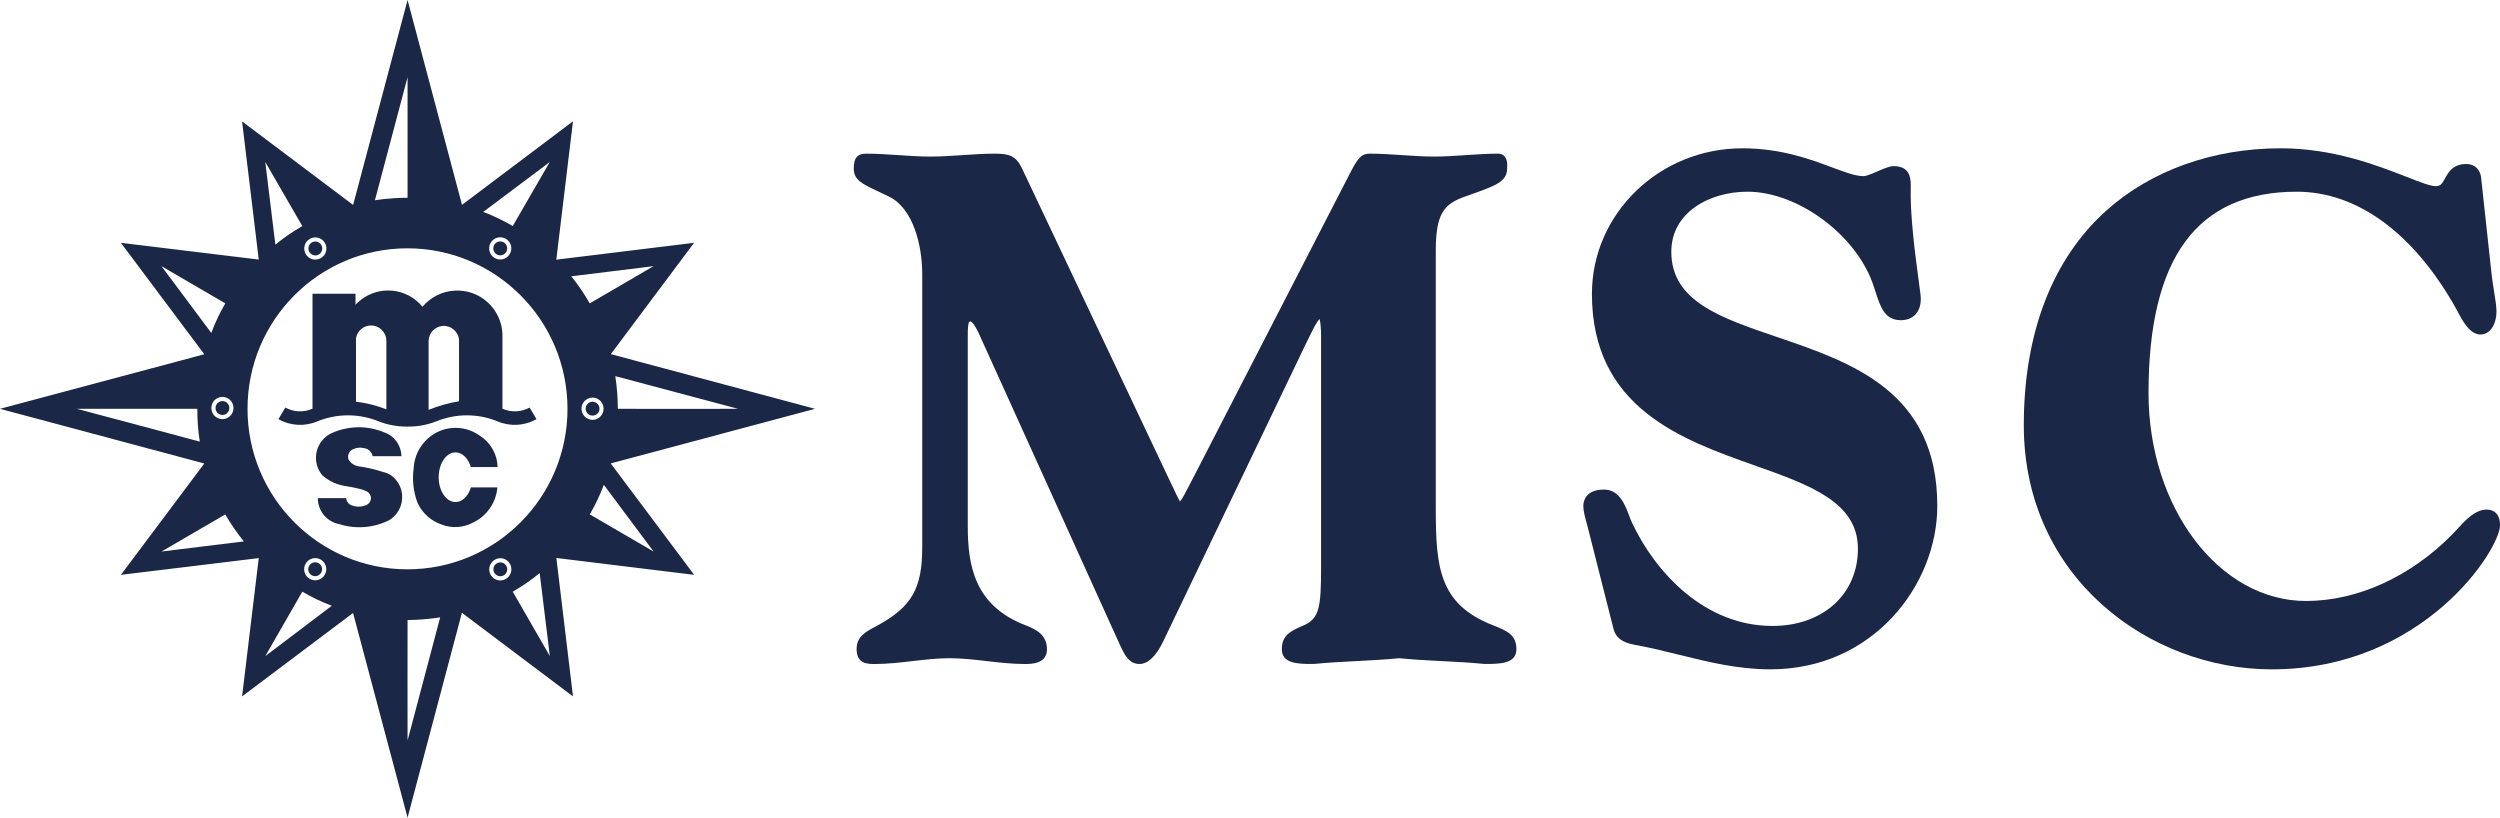 <?xml version="1.0" encoding="UTF-8"?>
<svg id="a" data-name="Layer 1" xmlns="http://www.w3.org/2000/svg" width="207.812" height="67.967" viewBox="0 0 207.812 67.967">
  <path d="M123.419,55.194h-.014l-.013-.002c-1.182-.12-2.387-.18-3.552-.239-1.158-.06-2.356-.12-3.537-.239-1.182.12-2.381.179-3.537.239-1.167.059-2.371.12-3.554.239h-.149c-1.219,0-2.511-.045-2.511-1.222,0-1.15.692-1.504,1.818-1.987,1.301-.581,1.443-1.488,1.443-4.815v-19.263c0-.643-.058-1.166-.122-1.385-.222.177-.581.918-.963,1.699l-.257.523-11.801,24.619c-.599,1.216-1.258,1.832-1.955,1.832-.848,0-1.214-.745-1.508-1.342l-.033-.068-11.567-25.531c-.585-1.382-.858-1.532-.948-1.532-.085,0-.213,0-.213,1.123v15.893c0,3.325.583,6.625,4.814,8.243.918.348,1.769.832,1.769,1.991,0,1.224-1.305,1.224-1.863,1.224-1.053,0-2.116-.124-3.143-.242-1.013-.118-2.061-.239-3.084-.239s-2.07.121-3.083.239c-1.028.118-2.091.242-3.143.242-.564,0-1.507,0-1.507-1.224,0-1.047.713-1.428,1.538-1.869l.2-.108c2.85-1.558,3.717-3.079,3.717-6.511v-22.696c0-2.344-.723-5.441-2.759-6.445-.347-.17-.657-.318-.935-.446-1.331-.624-1.999-.938-1.999-1.896,0-.869.3-1.226,1.034-1.226.898,0,1.807.063,2.686.122.87.058,1.77.12,2.651.12s1.781-.061,2.652-.12c.879-.058,1.788-.122,2.685-.122,1.183,0,1.757.164,2.253,1.17l11.565,24.444c.324.671.59,1.237.808,1.704.367.779.646,1.373.787,1.593.171-.175.492-.803.757-1.32.138-.27.286-.556.443-.847l12.984-25.217c.639-1.242.937-1.528,1.597-1.528.898,0,1.807.063,2.687.122.869.058,1.769.12,2.649.12s1.782-.061,2.652-.12c.879-.058,1.789-.122,2.686-.122.208,0,.386.076.514.216.192.21.264.546.221,1.032.002,1.068-1.018,1.433-2.707,2.036l-.312.113c-1.968.665-2.91,1.138-2.91,4.63v21.368c0,4.931.229,8.043,4.756,9.809,1.206.468,1.946.814,1.946,1.991,0,1.224-1.4,1.224-2.633,1.224h0Z" fill="#1b2746"/>
  <path d="M147.16,55.639c-2.694,0-5.186-.616-7.595-1.212-1.067-.264-2.17-.537-3.283-.754-.071-.015-.144-.028-.221-.042-.612-.108-1.636-.287-1.925-1.3l-2.093-8.263c-.038-.172-.09-.358-.146-.556-.133-.48-.284-1.024-.284-1.456,0-.319.124-1.36,1.719-1.36,1.273,0,1.748,1.258,2.097,2.179.079.21.154.411.235.583,1.949,4.144,6.041,8.573,11.675,8.573,4.181,0,7.101-2.637,7.101-6.416,0-3.886-4-5.302-8.63-6.942-6.006-2.128-13.481-4.774-13.481-14.244,0-6.672,5.609-12.102,12.507-12.102,3.206,0,5.655.916,7.443,1.583,1.094.409,1.958.732,2.63.732.245,0,.764-.226,1.179-.408.522-.226.971-.423,1.323-.423,1.26,0,1.422.854,1.422,1.596-.084,2.407.374,5.813.648,7.847.126.929.186,1.384.186,1.59,0,1.095-.636,1.773-1.66,1.773-1.353,0-1.707-1.107-2.152-2.506l-.082-.251c-1.334-4.222-6.25-7.924-10.52-7.924-3.143,0-6.325,1.713-6.325,4.991,0,4.101,4.054,5.478,8.748,7.075,6.264,2.128,13.362,4.541,13.362,14.054,0,6.532-5.304,13.583-13.877,13.583h0Z" fill="#1b2746"/>
  <path d="M188.835,55.64c-10.13,0-20.607-7.59-20.607-20.291,0-7.643,2.367-13.808,6.849-17.834,3.723-3.346,8.878-5.188,14.514-5.188,4.369,0,8.026,1.427,10.445,2.37,1.065.418,1.986.777,2.418.777.415,0,.533-.185.784-.639.279-.508.663-1.203,1.779-1.203.637,0,1.092.387,1.215,1.035l.879,8.109c.05.477.13.972.208,1.451.103.64.201,1.244.201,1.685,0,.94-.459,1.893-1.34,1.893-.891,0-1.506-1.179-1.875-1.881-.041-.079-.077-.146-.104-.198-3.516-6.314-8.229-9.79-13.272-9.79-8.3,0-12.334,5.477-12.334,16.743,0,9.526,5.872,17.277,13.092,17.277,4.276,0,8.715-2.025,12.182-5.558.123-.126.25-.268.387-.416.66-.722,1.48-1.624,2.449-1.624.332,0,1.108.126,1.108,1.3,0,2.023-6.373,11.982-18.978,11.982h0Z" fill="#1b2746"/>
  <path d="M26.698,47.602c.157-.277.062-.629-.21-.782-.281-.161-.624-.066-.786.21-.162.277-.067.629.209.787.276.162.629.062.786-.214ZM41.303,46.825c-.276.162-.372.509-.21.786.162.276.505.371.781.21.277-.153.372-.506.21-.782-.152-.276-.505-.371-.781-.214ZM26.502,21.156c.272-.162.367-.515.21-.791-.162-.276-.515-.371-.791-.209-.276.162-.367.514-.205.791.157.271.51.372.786.209ZM41.874,20.146c-.281-.157-.629-.067-.791.209-.157.276-.061.634.21.791.276.162.629.067.786-.209.162-.277.067-.629-.205-.791ZM17.916,33.917c0,.315.257.577.572.577.319,0,.576-.262.576-.577s-.257-.577-.576-.577c-.315,0-.572.263-.572.577ZM50.766,38.52l16.982-4.537-16.973-4.546,6.919-9.253-11.45,1.401,1.386-11.503-9.225,6.947L33.879,0l-4.526,17.035-9.23-6.943,1.386,11.484-11.46-1.392,6.933,9.263L0,33.983l16.982,4.546-6.933,9.254,11.46-1.391-1.386,11.497,9.225-6.937,4.531,17.015,4.517-17.03,9.234,6.952-1.382-11.507,11.455,1.401-6.938-9.263ZM61.358,33.983s-10.001.01-10.001,0c0-.915-.076-1.839-.21-2.716l10.211,2.716ZM6.395,33.983s10.006-.004,10.006,0c0,.925.066,1.85.205,2.726l-10.211-2.726ZM45.7,13.466l-3.078,5.322c-.824-.472-1.567-.833-2.454-1.172l5.532-4.15ZM42.379,21.109c-.252.443-.82.596-1.258.338-.438-.253-.591-.815-.338-1.263.253-.438.815-.591,1.263-.334.438.248.591.82.333,1.258ZM33.879,6.413v10.026c-1.515,0-2.716.21-2.716.21l2.716-10.235ZM25.75,19.86c.438-.257,1.001-.109,1.258.334.258.438.105,1.006-.334,1.258-.438.257-1.01.11-1.258-.334-.257-.438-.105-1.01.333-1.258ZM25.13,18.793c-.82.472-1.505.943-2.24,1.543l-.839-6.871,3.078,5.327ZM19.408,33.917c0,.51-.41.924-.919.924s-.92-.415-.92-.924c0-.515.41-.924.92-.924s.919.409.919.924ZM13.423,22.124l5.304,3.093c-.472.82-.829,1.572-1.163,2.459l-4.141-5.551ZM13.423,45.848l5.304-3.088c.477.824.943,1.51,1.544,2.244l-6.848.843ZM22.052,54.539l3.078-5.355c.82.476,1.573.838,2.449,1.171l-5.527,4.184ZM25.402,46.859c.253-.448.815-.6,1.263-.344.438.257.586.82.334,1.258-.258.448-.82.595-1.258.343-.438-.257-.591-.82-.338-1.258ZM33.879,61.558s-.01-10.021,0-10.021c.915,0,1.835-.085,2.711-.219l-2.711,10.239ZM42.046,48.126c-.434.253-1.001.105-1.253-.333-.258-.448-.1-1.015.338-1.268.438-.257,1.001-.105,1.258.339.248.443.105,1.005-.343,1.262ZM42.622,49.184c.824-.477,1.506-.944,2.239-1.545l.844,6.895-3.083-5.351ZM33.869,47.325c-7.338,0-13.294-5.971-13.294-13.342s5.956-13.342,13.294-13.342,13.304,5.976,13.304,13.342-5.956,13.342-13.304,13.342ZM54.33,22.124l-5.308,3.093c-.486-.844-.943-1.516-1.534-2.249l6.843-.844ZM48.335,33.974c0-.51.415-.924.92-.924.509,0,.919.414.919.924,0,.505-.41.925-.919.925-.505,0-.92-.419-.92-.925ZM50.194,40.302l4.136,5.546-5.304-3.088c.472-.825.834-1.572,1.168-2.459ZM49.832,33.974c0-.319-.257-.581-.576-.581s-.572.262-.572.581c0,.315.253.572.572.572s.576-.258.576-.572Z" fill="#1b2746"/>
  <g>
    <path d="M44.028,33.879c-.7.381-1.535.419-2.263.095v-6.242c-.105-2.078-1.868-3.683-3.941-3.574-1.049.048-2.03.534-2.707,1.344-1.286-1.582-3.616-1.811-5.194-.515-.128.105-.248.219-.372.348v-.919h-3.574v9.558c-.725.324-1.563.286-2.259-.095l-.572.962c1.001.572,2.211.629,3.269.171,1.611-.647,3.393-.647,5.003-.01.781.315,1.61.467,2.449.458.844.01,1.677-.143,2.459-.458,1.606-.638,3.392-.638,4.998.01,1.058.458,2.263.401,3.273-.171l-.572-.962ZM32.116,34.026c-.81-.319-1.658-.534-2.525-.634v-5.284c.105-.6.624-1.044,1.229-1.053.705-.01,1.287.553,1.296,1.258v5.713ZM38.157,33.355c-.867.143-1.715.381-2.53.715v-5.756c.024-.639.519-1.153,1.148-1.22.696-.062,1.315.448,1.382,1.153v5.108Z" fill="#1b2746"/>
    <path d="M32.559,39.549c-.224-.162-.486-.271-.762-.328-.643-.209-1.31-.367-1.987-.458-.348-.052-.658-.262-.839-.567-.114-.343.048-.71.372-.852.286-.138.615-.172.924-.091.353.043.639.314.71.667h2.392c-.014-.891-.577-1.682-1.415-1.973-1.396-.591-2.969-.572-4.355.043-1.139.51-1.649,1.854-1.139,2.992.086.191.195.367.329.529.562.491,1.248.801,1.982.901.133.024.267.043.391.067.252.052.505.105.753.162.191.042.381.11.553.195.219.11.362.324.372.571-.01.258-.172.487-.41.586-.396.162-.843.162-1.239,0-.238-.1-.4-.328-.41-.586h-2.363c0,1.058.753,1.973,1.792,2.164,1.372.434,2.859.314,4.145-.334,1.053-.638,1.392-2.02.753-3.078-.143-.229-.324-.438-.548-.61Z" fill="#1b2746"/>
    <path d="M37.29,37.786c.71-.467,1.534,0,1.849,1.039h2.225c-.024-1.067-.586-2.049-1.491-2.615-1.305-.939-3.087-.844-4.288.223-.724.638-1.158,1.544-1.201,2.506-.129.962-.019,1.949.324,2.859.391.848,1.115,1.506,1.992,1.801.858.334,1.811.276,2.621-.162,1.148-.544,1.92-1.659,2.025-2.921h-2.206c-.138.462-.391.829-.7,1.034-.705.467-1.534.005-1.853-1.034-.315-1.043,0-2.263.705-2.73Z" fill="#1b2746"/>
  </g>
</svg>